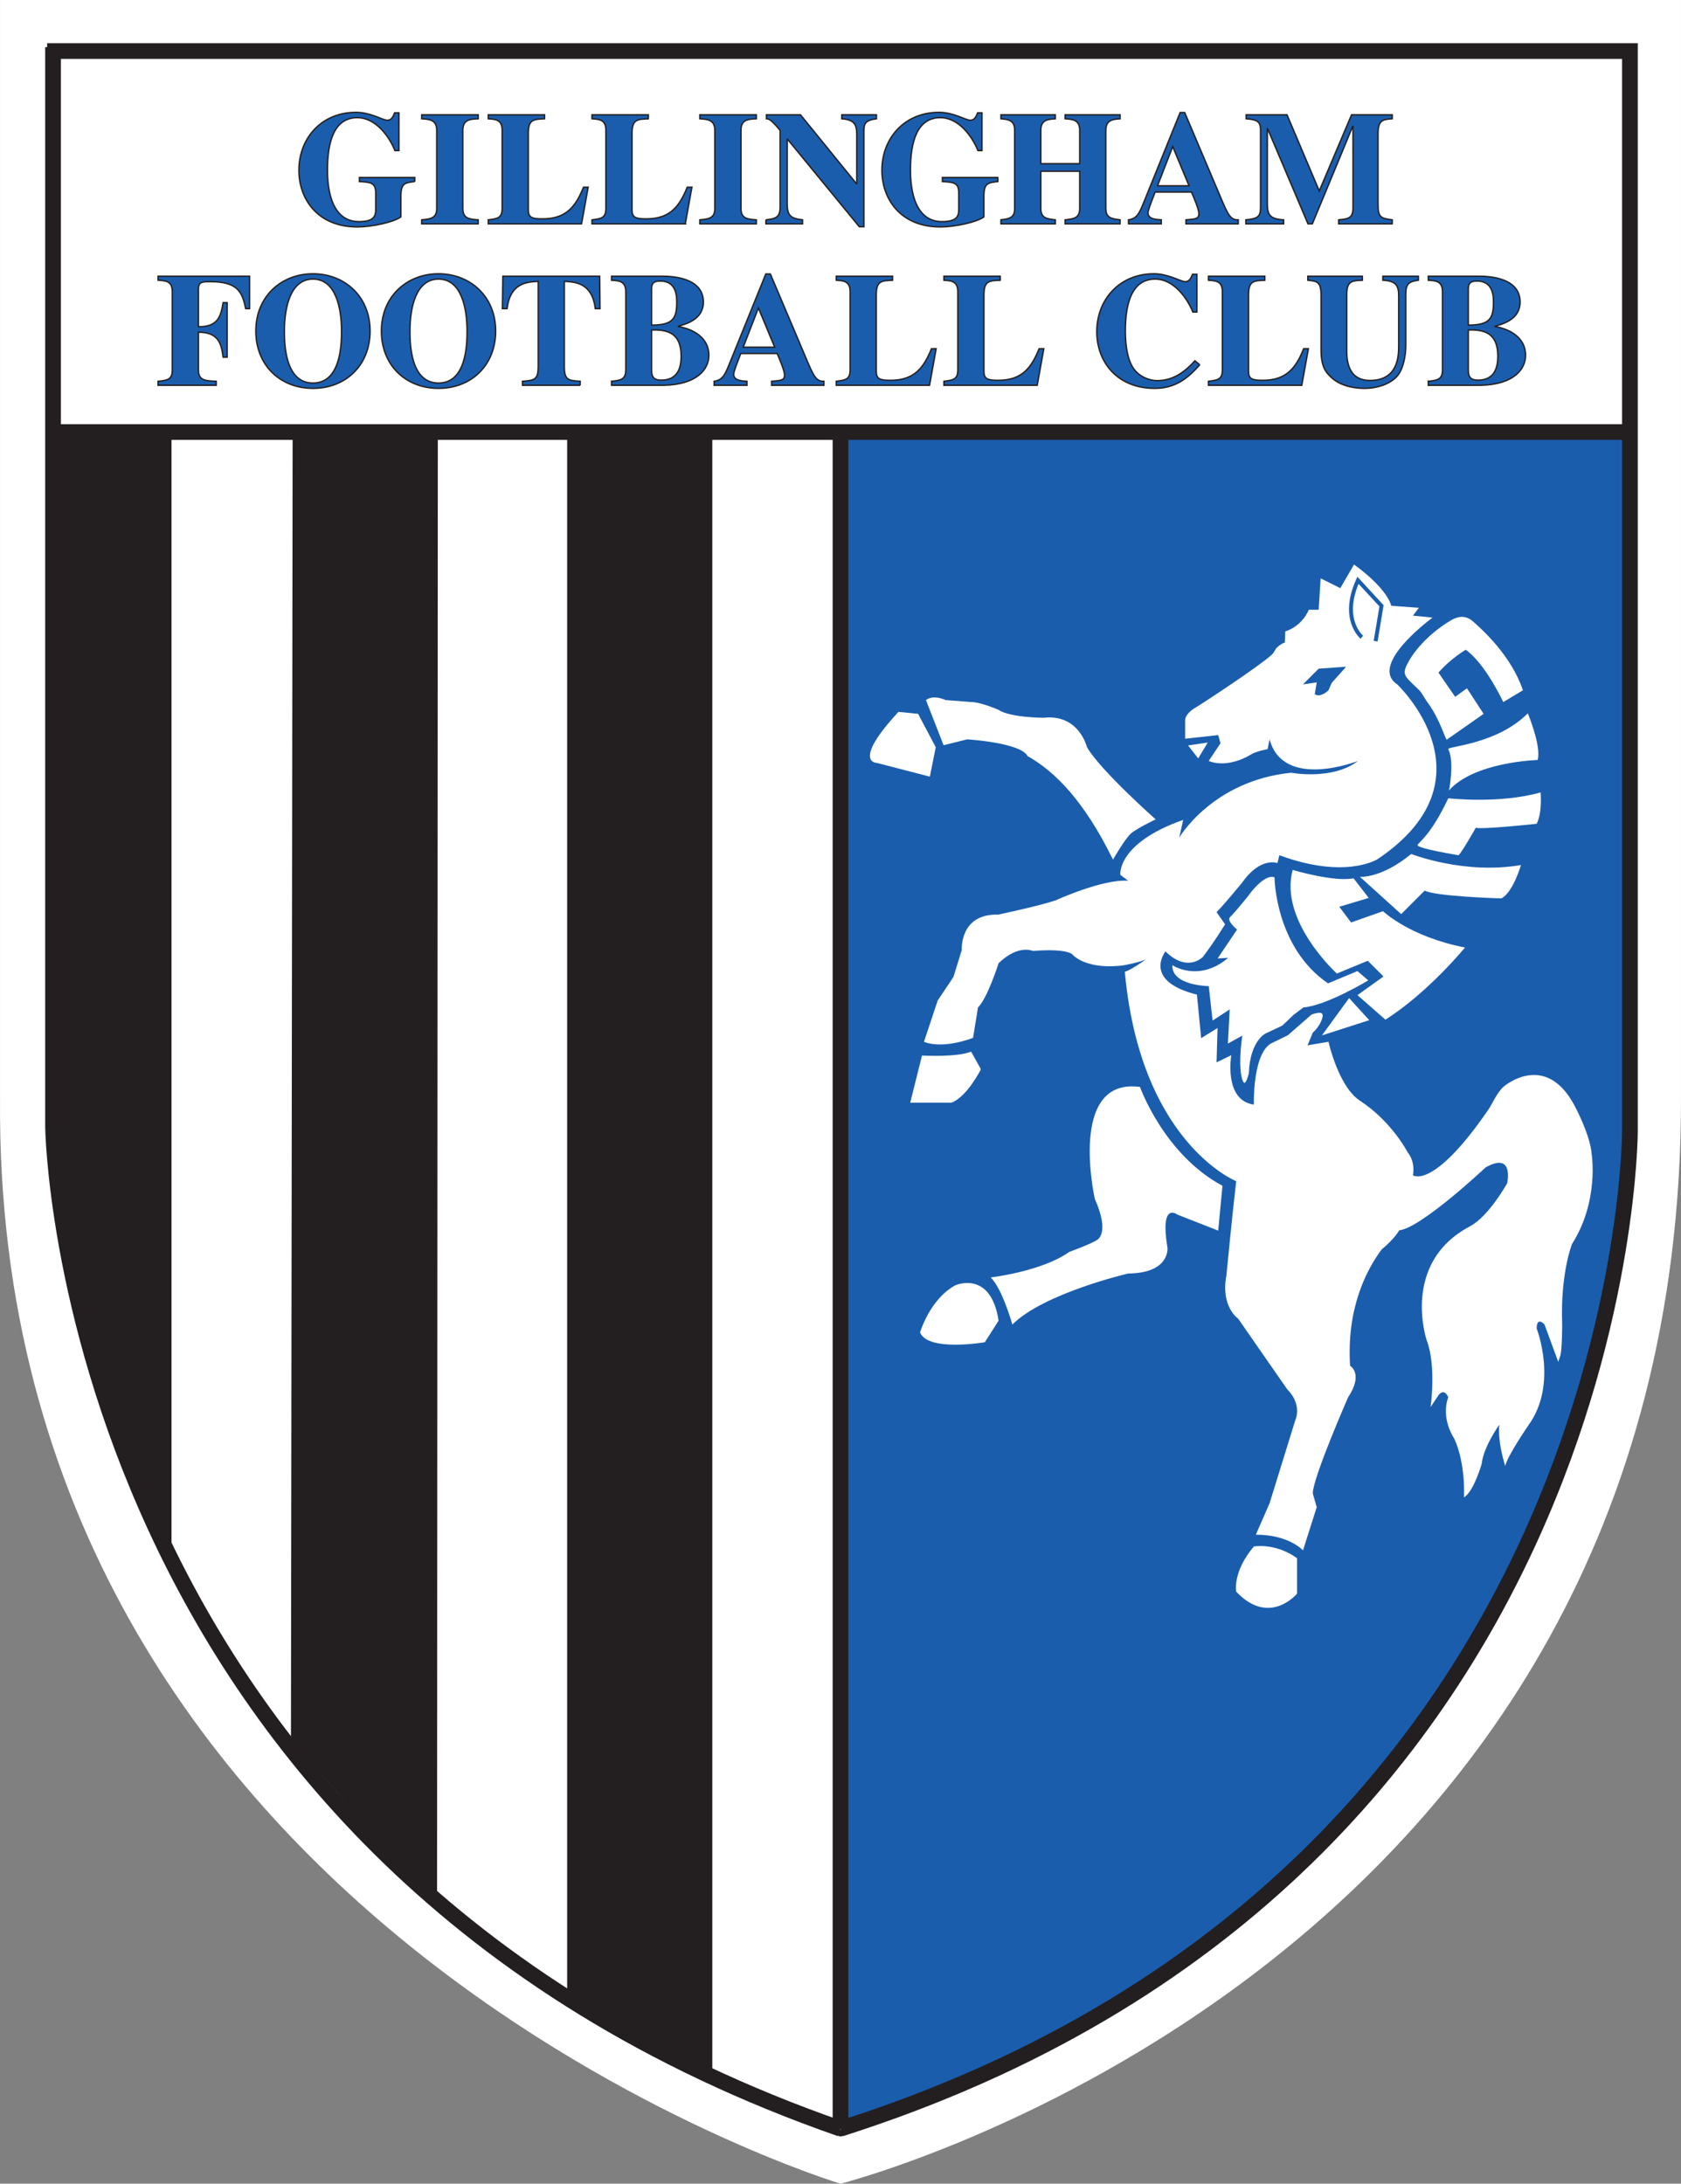 <?xml version="1.0" encoding="UTF-8" standalone="no"?>
<!-- Created with Inkscape (http://www.inkscape.org/) -->

<svg
   xmlns:dc="http://purl.org/dc/elements/1.1/"
   xmlns:cc="http://creativecommons.org/ns#"
   xmlns:rdf="http://www.w3.org/1999/02/22-rdf-syntax-ns#"
   xmlns:svg="http://www.w3.org/2000/svg"
   xmlns="http://www.w3.org/2000/svg"
   version="1.1"
   width="277.454"
   height="360.42" viewBox="0 0 367.093 476.864"
   id="svg5584">
  <rect x="0" y="0" width="367.093" height="476.864" fill="#808080" stroke="none"/>
  <defs
     id="defs5586" />
  <g
     transform="translate(-166.454,-293.93)"
     id="layer1">
    <path
       d="m 350.003,770.794 c 0,0 -184.827,-55.75 -183.543,-236.716 l 0,-240.148 367.086,0 0,240.148 c 0,190.402 -183.543,236.716 -183.543,236.716"
       id="path1042"
       style="fill:#ffffff;fill-opacity:1;fill-rule:nonzero;stroke:none" />
    <path
       d="m 522.181,387.63 -0.213,159.957 c 0,0 -5.293,157.935 -171.178,211.473 l -1.216,-371.646 172.607,0.217"
       id="path1046"
       style="fill:#1a5dad;fill-opacity:1;fill-rule:nonzero;stroke:none" />
    <path
       d="m 522.181,387.63 -0.213,159.957 c 0,0 -5.293,157.935 -171.178,211.473 l -1.216,-371.646 172.607,0.217 z"
       id="path1050"
       style="fill:none;stroke:#231f20;stroke-width:0.3;stroke-linecap:butt;stroke-linejoin:miter;stroke-miterlimit:4;stroke-opacity:1;stroke-dasharray:none" />
    <path
       d="m 176.751,305.079 345.643,0 0,235.861 c 0,0 0,162.955 -172.394,217.845"
       id="path1054"
       style="fill:none;stroke:#231f20;stroke-width:3.431;stroke-linecap:butt;stroke-linejoin:miter;stroke-miterlimit:4;stroke-opacity:1;stroke-dasharray:none" />
    <path
       d="m 178.039,304.224 0,235.857 c 0,0 2.143,159.527 171.964,218.708"
       id="path1058"
       style="fill:none;stroke:#231f20;stroke-width:3.431;stroke-linecap:butt;stroke-linejoin:miter;stroke-miterlimit:4;stroke-opacity:1;stroke-dasharray:none" />
    <path
       d="m 522.393,388.276 -344.784,0"
       id="path1062"
       style="fill:none;stroke:#231f20;stroke-width:3.431;stroke-linecap:butt;stroke-linejoin:miter;stroke-miterlimit:4;stroke-opacity:1;stroke-dasharray:none" />
    <path
       d="m 257.029,333.583 c -2.181,0.247 -3.032,0.353 -3.032,3.245 l 0,4.476 c -1.691,1.197 -6.449,2.185 -9.511,2.185 -8.812,0 -12.76,-6.24 -12.76,-12.373 0,-6.943 4.864,-12.654 12.475,-12.654 3.173,0 5.886,1.729 6.802,1.729 0.95,0 1.269,-0.741 1.626,-1.623 l 0.946,0 0,8.25 -0.878,0 c -1.235,-3.067 -4.195,-7.193 -8.212,-7.193 -5.111,0 -6.521,5.358 -6.521,11.423 0,2.5 0.213,11.278 6.87,11.278 3.101,0 3.667,-1.06 3.667,-2.576 l 0,-3.697 c 0,-2.257 -1.129,-2.329 -3.561,-2.47 l 0,-0.882 12.088,0 0,0.882"
       id="path1066"
       style="fill:#1a5dad;fill-opacity:1;fill-rule:nonzero;stroke:none" />
    <path
       d="m 257.029,333.583 c -2.181,0.247 -3.032,0.353 -3.032,3.245 l 0,4.476 c -1.691,1.197 -6.449,2.185 -9.511,2.185 -8.812,0 -12.76,-6.24 -12.76,-12.373 0,-6.943 4.864,-12.654 12.475,-12.654 3.173,0 5.886,1.729 6.802,1.729 0.95,0 1.269,-0.741 1.626,-1.623 l 0.946,0 0,8.25 -0.878,0 c -1.235,-3.067 -4.195,-7.193 -8.212,-7.193 -5.111,0 -6.521,5.358 -6.521,11.423 0,2.5 0.213,11.278 6.87,11.278 3.101,0 3.667,-1.06 3.667,-2.576 l 0,-3.697 c 0,-2.257 -1.129,-2.329 -3.561,-2.47 l 0,-0.882 12.088,0 0,0.882 z"
       id="path1070"
       style="fill:none;stroke:#231f20;stroke-width:0.3;stroke-linecap:butt;stroke-linejoin:miter;stroke-miterlimit:4;stroke-opacity:1;stroke-dasharray:none" />
    <path
       d="m 270.884,342.817 -12.339,0 0,-0.882 c 1.904,-0.175 3.279,-0.315 3.279,-2.5 l 0,-17.058 c 0,-2.326 -1.657,-2.398 -3.279,-2.504 l 0,-0.878 12.339,0 0,0.878 c -1.661,0.072 -3.352,0.106 -3.352,2.504 l 0,17.058 c 0,2.257 1.41,2.36 3.352,2.5 l 0,0.882"
       id="path1074"
       style="fill:#1a5dad;fill-opacity:1;fill-rule:nonzero;stroke:none" />
    <path
       d="m 270.884,342.817 -12.339,0 0,-0.882 c 1.904,-0.175 3.279,-0.315 3.279,-2.5 l 0,-17.058 c 0,-2.326 -1.657,-2.398 -3.279,-2.504 l 0,-0.878 12.339,0 0,0.878 c -1.661,0.072 -3.352,0.106 -3.352,2.504 l 0,17.058 c 0,2.257 1.41,2.36 3.352,2.5 l 0,0.882 z"
       id="path1078"
       style="fill:none;stroke:#231f20;stroke-width:0.3;stroke-linecap:butt;stroke-linejoin:miter;stroke-miterlimit:4;stroke-opacity:1;stroke-dasharray:none" />
    <path
       d="m 293.448,342.817 -20.368,0 0,-0.882 c 1.972,-0.243 3.029,-0.353 3.029,-2.5 l 0,-17.058 c 0,-2.326 -1.44,-2.398 -3.029,-2.504 l 0,-0.878 12.297,0 0,0.878 c -2.466,0.106 -3.557,0.14 -3.557,3.241 l 0,16.636 c 0,1.691 0.775,1.976 3.135,1.976 5.32,0 7.3,-2.926 8.919,-6.908 l 1.022,0 -1.448,7.999"
       id="path1082"
       style="fill:#1a5dad;fill-opacity:1;fill-rule:nonzero;stroke:none" />
    <path
       d="m 293.448,342.817 -20.368,0 0,-0.882 c 1.972,-0.243 3.029,-0.353 3.029,-2.5 l 0,-17.058 c 0,-2.326 -1.44,-2.398 -3.029,-2.504 l 0,-0.878 12.297,0 0,0.878 c -2.466,0.106 -3.557,0.14 -3.557,3.241 l 0,16.636 c 0,1.691 0.775,1.976 3.135,1.976 5.32,0 7.3,-2.926 8.919,-6.908 l 1.022,0 -1.448,7.999 z"
       id="path1086"
       style="fill:none;stroke:#231f20;stroke-width:0.3;stroke-linecap:butt;stroke-linejoin:miter;stroke-miterlimit:4;stroke-opacity:1;stroke-dasharray:none" />
    <path
       d="m 316.107,342.817 -20.376,0 0,-0.882 c 1.976,-0.243 3.036,-0.353 3.036,-2.5 l 0,-17.058 c 0,-2.326 -1.448,-2.398 -3.036,-2.504 l 0,-0.878 12.304,0 0,0.878 c -2.47,0.106 -3.561,0.14 -3.561,3.241 l 0,16.636 c 0,1.691 0.775,1.976 3.135,1.976 5.324,0 7.296,-2.926 8.919,-6.908 l 1.022,0 -1.444,7.999"
       id="path1090"
       style="fill:#1a5dad;fill-opacity:1;fill-rule:nonzero;stroke:none" />
    <path
       d="m 316.107,342.817 -20.376,0 0,-0.882 c 1.976,-0.243 3.036,-0.353 3.036,-2.5 l 0,-17.058 c 0,-2.326 -1.448,-2.398 -3.036,-2.504 l 0,-0.878 12.304,0 0,0.878 c -2.47,0.106 -3.561,0.14 -3.561,3.241 l 0,16.636 c 0,1.691 0.775,1.976 3.135,1.976 5.324,0 7.296,-2.926 8.919,-6.908 l 1.022,0 -1.444,7.999 z"
       id="path1094"
       style="fill:none;stroke:#231f20;stroke-width:0.3;stroke-linecap:butt;stroke-linejoin:miter;stroke-miterlimit:4;stroke-opacity:1;stroke-dasharray:none" />
    <path
       d="m 331.619,342.817 -12.339,0 0,-0.882 c 1.904,-0.175 3.279,-0.315 3.279,-2.5 l 0,-17.058 c 0,-2.326 -1.661,-2.398 -3.279,-2.504 l 0,-0.878 12.339,0 0,0.878 c -1.661,0.072 -3.352,0.106 -3.352,2.504 l 0,17.058 c 0,2.257 1.414,2.36 3.352,2.5 l 0,0.882"
       id="path1098"
       style="fill:#1a5dad;fill-opacity:1;fill-rule:nonzero;stroke:none" />
    <path
       d="m 331.619,342.817 -12.339,0 0,-0.882 c 1.904,-0.175 3.279,-0.315 3.279,-2.5 l 0,-17.058 c 0,-2.326 -1.661,-2.398 -3.279,-2.504 l 0,-0.878 12.339,0 0,0.878 c -1.661,0.072 -3.352,0.106 -3.352,2.504 l 0,17.058 c 0,2.257 1.414,2.36 3.352,2.5 l 0,0.882 z"
       id="path1102"
       style="fill:none;stroke:#231f20;stroke-width:0.3;stroke-linecap:butt;stroke-linejoin:miter;stroke-miterlimit:4;stroke-opacity:1;stroke-dasharray:none" />
    <path
       d="m 333.709,341.935 c 2.117,-0.247 3.105,-0.494 3.105,-2.82 l 0,-16.705 c -1.976,-2.432 -2.538,-2.538 -2.994,-2.538 l 0,-0.878 7.437,0 12.228,15.048 0.068,0 0,-10.682 c 0,-2.113 -0.422,-3.276 -3.276,-3.488 l 0,-0.878 7.573,0 0,0.878 c -2.535,0.319 -2.744,1.129 -2.744,2.82 l 0,20.759 -0.992,0 -15.679,-19.103 -0.072,0 0,14.098 c 0,2.538 0.741,3.207 3.348,3.488 l 0,0.882 -8.003,0 0,-0.882"
       id="path1106"
       style="fill:#1a5dad;fill-opacity:1;fill-rule:nonzero;stroke:none" />
    <path
       d="m 333.709,341.935 c 2.117,-0.247 3.105,-0.494 3.105,-2.82 l 0,-16.705 c -1.976,-2.432 -2.538,-2.538 -2.994,-2.538 l 0,-0.878 7.437,0 12.228,15.048 0.068,0 0,-10.682 c 0,-2.113 -0.422,-3.276 -3.276,-3.488 l 0,-0.878 7.573,0 0,0.878 c -2.535,0.319 -2.744,1.129 -2.744,2.82 l 0,20.759 -0.992,0 -15.679,-19.103 -0.072,0 0,14.098 c 0,2.538 0.741,3.207 3.348,3.488 l 0,0.882 -8.003,0 0,-0.882 z"
       id="path1110"
       style="fill:none;stroke:#231f20;stroke-width:0.3;stroke-linecap:butt;stroke-linejoin:miter;stroke-miterlimit:4;stroke-opacity:1;stroke-dasharray:none" />
    <path
       d="m 384.348,333.583 c -2.185,0.247 -3.032,0.353 -3.032,3.245 l 0,4.476 c -1.695,1.197 -6.452,2.185 -9.515,2.185 -8.812,0 -12.76,-6.24 -12.76,-12.373 0,-6.943 4.864,-12.654 12.479,-12.654 3.169,0 5.886,1.729 6.802,1.729 0.95,0 1.269,-0.741 1.623,-1.623 l 0.95,0 0,8.25 -0.882,0 c -1.235,-3.067 -4.191,-7.193 -8.212,-7.193 -5.111,0 -6.521,5.358 -6.521,11.423 0,2.5 0.213,11.278 6.874,11.278 3.097,0 3.667,-1.06 3.667,-2.576 l 0,-3.697 c 0,-2.257 -1.132,-2.329 -3.564,-2.47 l 0,-0.882 12.092,0 0,0.882"
       id="path1114"
       style="fill:#1a5dad;fill-opacity:1;fill-rule:nonzero;stroke:none" />
    <path
       d="m 384.348,333.583 c -2.185,0.247 -3.032,0.353 -3.032,3.245 l 0,4.476 c -1.695,1.197 -6.452,2.185 -9.515,2.185 -8.812,0 -12.76,-6.24 -12.76,-12.373 0,-6.943 4.864,-12.654 12.479,-12.654 3.169,0 5.886,1.729 6.802,1.729 0.95,0 1.269,-0.741 1.623,-1.623 l 0.95,0 0,8.25 -0.882,0 c -1.235,-3.067 -4.191,-7.193 -8.212,-7.193 -5.111,0 -6.521,5.358 -6.521,11.423 0,2.5 0.213,11.278 6.874,11.278 3.097,0 3.667,-1.06 3.667,-2.576 l 0,-3.697 c 0,-2.257 -1.132,-2.329 -3.564,-2.47 l 0,-0.882 12.092,0 0,0.882 z"
       id="path1118"
       style="fill:none;stroke:#231f20;stroke-width:0.3;stroke-linecap:butt;stroke-linejoin:miter;stroke-miterlimit:4;stroke-opacity:1;stroke-dasharray:none" />
    <path
       d="m 411.05,342.817 -11.989,0 0,-0.882 c 1.87,-0.209 3.177,-0.353 3.177,-2.5 l 0,-8.105 -8.493,0 0,8.105 c 0,2.147 1.3,2.291 3.169,2.5 l 0,0.882 -11.879,0 0,-0.882 c 1.87,-0.243 2.998,-0.422 2.998,-2.5 l 0,-17.058 c 0,-2.291 -1.516,-2.364 -2.998,-2.504 l 0,-0.878 11.879,0 0,0.878 c -1.55,0.106 -3.169,0.178 -3.169,2.504 l 0,7.296 8.493,0 0,-7.296 c 0,-2.326 -1.623,-2.398 -3.177,-2.504 l 0,-0.878 11.989,0 0,0.878 c -1.516,0.106 -3.105,0.213 -3.105,2.504 l 0,17.058 c 0,2.113 1.235,2.257 3.105,2.5 l 0,0.882"
       id="path1122"
       style="fill:#1a5dad;fill-opacity:1;fill-rule:nonzero;stroke:none" />
    <path
       d="m 411.05,342.817 -11.989,0 0,-0.882 c 1.87,-0.209 3.177,-0.353 3.177,-2.5 l 0,-8.105 -8.493,0 0,8.105 c 0,2.147 1.3,2.291 3.169,2.5 l 0,0.882 -11.879,0 0,-0.882 c 1.87,-0.243 2.998,-0.422 2.998,-2.5 l 0,-17.058 c 0,-2.291 -1.516,-2.364 -2.998,-2.504 l 0,-0.878 11.879,0 0,0.878 c -1.55,0.106 -3.169,0.178 -3.169,2.504 l 0,7.296 8.493,0 0,-7.296 c 0,-2.326 -1.623,-2.398 -3.177,-2.504 l 0,-0.878 11.989,0 0,0.878 c -1.516,0.106 -3.105,0.213 -3.105,2.504 l 0,17.058 c 0,2.113 1.235,2.257 3.105,2.5 l 0,0.882 z"
       id="path1126"
       style="fill:none;stroke:#231f20;stroke-width:0.3;stroke-linecap:butt;stroke-linejoin:miter;stroke-miterlimit:4;stroke-opacity:1;stroke-dasharray:none" />
    <path
       d="m 426.109,334.499 -3.561,-8.565 -3.314,8.565 6.874,0 z m 10.75,8.318 -11.419,0 0,-0.882 c 2.185,-0.175 2.82,-0.213 2.82,-1.372 0,-0.954 -1.129,-3.564 -1.619,-4.689 l -7.931,0 c -0.988,2.535 -1.554,3.982 -1.554,4.545 0,1.341 1.695,1.444 2.892,1.516 l 0,0.882 -7.155,0 0,-0.882 c 1.904,-0.281 2.398,-1.482 3.454,-4.123 l 7.828,-19.312 0.984,0 7.858,18.536 c 1.588,3.77 2.151,4.97 3.842,4.898 l 0,0.882"
       id="path1130"
       style="fill:#1a5dad;fill-opacity:1;fill-rule:nonzero;stroke:none" />
    <path
       d="m 426.109,334.499 -3.561,-8.565 -3.314,8.565 6.874,0 z"
       id="path1134"
       style="fill:none;stroke:#231f20;stroke-width:0.3;stroke-linecap:butt;stroke-linejoin:miter;stroke-miterlimit:4;stroke-opacity:1;stroke-dasharray:none" />
    <path
       d="m 436.86,342.817 -11.419,0 0,-0.882 c 2.185,-0.175 2.82,-0.209 2.82,-1.372 0,-0.954 -1.129,-3.564 -1.619,-4.689 l -7.934,0 c -0.984,2.538 -1.55,3.982 -1.55,4.549 0,1.338 1.695,1.444 2.892,1.512 l 0,0.882 -7.155,0 0,-0.882 c 1.904,-0.281 2.394,-1.478 3.454,-4.119 l 7.824,-19.315 0.988,0 7.858,18.536 c 1.585,3.77 2.151,4.97 3.842,4.898 l 0,0.882 z"
       id="path1138"
       style="fill:none;stroke:#231f20;stroke-width:0.3;stroke-linecap:butt;stroke-linejoin:miter;stroke-miterlimit:4;stroke-opacity:1;stroke-dasharray:none" />
    <path
       d="m 470.486,342.817 -11.7,0 0,-0.882 c 2.113,-0.209 3.135,-0.315 3.135,-2.641 l 0,-17.765 -0.068,0 -8.812,21.288 -0.95,0 -8.812,-20.759 -0.068,0 0,16.389 c 0,2.466 0.635,3.314 3.561,3.488 l 0,0.882 -8.25,0 0,-0.882 c 2.747,-0.243 3.207,-0.775 3.207,-2.82 l 0,-16.739 c 0,-1.832 -0.635,-2.326 -3.139,-2.504 l 0,-0.878 8.919,0 7.045,16.633 7.053,-16.633 8.881,0 0,0.878 c -1.976,0.14 -3.101,0.213 -3.101,3.241 l 0,15.58 c 0,2.82 0.775,2.926 3.101,3.241 l 0,0.882"
       id="path1142"
       style="fill:#1a5dad;fill-opacity:1;fill-rule:nonzero;stroke:none" />
    <path
       d="m 470.486,342.817 -11.7,0 0,-0.882 c 2.113,-0.209 3.135,-0.315 3.135,-2.641 l 0,-17.765 -0.068,0 -8.812,21.288 -0.95,0 -8.812,-20.759 -0.068,0 0,16.389 c 0,2.466 0.635,3.314 3.561,3.488 l 0,0.882 -8.25,0 0,-0.882 c 2.747,-0.243 3.207,-0.775 3.207,-2.82 l 0,-16.739 c 0,-1.832 -0.635,-2.326 -3.139,-2.504 l 0,-0.878 8.919,0 7.045,16.633 7.053,-16.633 8.881,0 0,0.878 c -1.976,0.14 -3.101,0.213 -3.101,3.241 l 0,15.58 c 0,2.82 0.775,2.926 3.101,3.241 l 0,0.882 z"
       id="path1146"
       style="fill:none;stroke:#231f20;stroke-width:0.3;stroke-linecap:butt;stroke-linejoin:miter;stroke-miterlimit:4;stroke-opacity:1;stroke-dasharray:none" />
    <path
       d="m 200.976,354.244 19.984,0 0,7.087 -0.847,0 c -0.775,-3.667 -1.729,-5.89 -7.79,-5.89 -1.9,0 -2.535,0.144 -2.535,1.661 l 0,8.174 c 4.37,0.072 4.902,-2.432 5.392,-5.252 l 0.878,0 0,11.913 -0.878,0 c -0.391,-2.888 -0.95,-5.461 -5.392,-5.461 l 0,8.212 c 0,2.326 1.406,2.394 3.876,2.5 l 0,0.882 -12.688,0 0,-0.882 c 2.01,-0.213 3.105,-0.315 3.105,-2.5 l 0,-17.062 c 0,-2.322 -1.448,-2.394 -3.105,-2.5 l 0,-0.882"
       id="path1150"
       style="fill:#1a5dad;fill-opacity:1;fill-rule:nonzero;stroke:none" />
    <path
       d="m 200.976,354.244 19.984,0 0,7.087 -0.847,0 c -0.775,-3.667 -1.729,-5.89 -7.79,-5.89 -1.9,0 -2.535,0.144 -2.535,1.661 l 0,8.174 c 4.37,0.072 4.902,-2.432 5.392,-5.252 l 0.878,0 0,11.913 -0.878,0 c -0.391,-2.888 -0.95,-5.461 -5.392,-5.461 l 0,8.212 c 0,2.326 1.406,2.394 3.876,2.5 l 0,0.882 -12.688,0 0,-0.882 c 2.01,-0.213 3.105,-0.315 3.105,-2.5 l 0,-17.062 c 0,-2.322 -1.448,-2.394 -3.105,-2.5 l 0,-0.882 z"
       id="path1154"
       style="fill:none;stroke:#231f20;stroke-width:0.3;stroke-linecap:butt;stroke-linejoin:miter;stroke-miterlimit:4;stroke-opacity:1;stroke-dasharray:none" />
    <path
       d="m 228.56,366.229 c 0,3.067 0.213,11.347 6.24,11.347 6.027,0 6.236,-8.28 6.236,-11.347 0,-5.145 -1.303,-11.351 -6.236,-11.351 -4.936,0 -6.24,6.205 -6.24,11.351 z m 18.711,0 c 0,7.399 -5.252,12.51 -12.472,12.51 -7.224,0 -12.479,-5.111 -12.479,-12.51 0,-7.684 5.677,-12.513 12.479,-12.513 6.798,0 12.472,4.83 12.472,12.513"
       id="path1158"
       style="fill:#1a5dad;fill-opacity:1;fill-rule:nonzero;stroke:none" />
    <path
       d="m 228.56,366.229 c 0,3.067 0.213,11.347 6.24,11.347 6.027,0 6.236,-8.28 6.236,-11.347 0,-5.145 -1.303,-11.351 -6.236,-11.351 -4.936,0 -6.24,6.205 -6.24,11.351 z"
       id="path1162"
       style="fill:none;stroke:#231f20;stroke-width:0.3;stroke-linecap:butt;stroke-linejoin:miter;stroke-miterlimit:4;stroke-opacity:1;stroke-dasharray:none" />
    <path
       d="m 247.271,366.229 c 0,7.399 -5.252,12.51 -12.472,12.51 -7.224,0 -12.479,-5.111 -12.479,-12.51 0,-7.684 5.677,-12.513 12.479,-12.513 6.798,0 12.472,4.83 12.472,12.513 z"
       id="path1166"
       style="fill:none;stroke:#231f20;stroke-width:0.3;stroke-linecap:butt;stroke-linejoin:miter;stroke-miterlimit:4;stroke-opacity:1;stroke-dasharray:none" />
    <path
       d="m 255.98,366.229 c 0,3.067 0.209,11.347 6.236,11.347 6.027,0 6.236,-8.28 6.236,-11.347 0,-5.145 -1.303,-11.351 -6.236,-11.351 -4.932,0 -6.236,6.205 -6.236,11.351 z m 18.715,0 c 0,7.399 -5.255,12.51 -12.479,12.51 -7.224,0 -12.475,-5.111 -12.475,-12.51 0,-7.684 5.673,-12.513 12.475,-12.513 6.802,0 12.479,4.83 12.479,12.513"
       id="path1170"
       style="fill:#1a5dad;fill-opacity:1;fill-rule:nonzero;stroke:none" />
    <path
       d="m 255.98,366.229 c 0,3.067 0.209,11.347 6.236,11.347 6.027,0 6.236,-8.28 6.236,-11.347 0,-5.145 -1.303,-11.351 -6.236,-11.351 -4.932,0 -6.236,6.205 -6.236,11.351 z"
       id="path1174"
       style="fill:none;stroke:#231f20;stroke-width:0.3;stroke-linecap:butt;stroke-linejoin:miter;stroke-miterlimit:4;stroke-opacity:1;stroke-dasharray:none" />
    <path
       d="m 274.695,366.229 c 0,7.399 -5.255,12.51 -12.479,12.51 -7.224,0 -12.475,-5.111 -12.475,-12.51 0,-7.684 5.673,-12.513 12.475,-12.513 6.802,0 12.479,4.83 12.479,12.513 z"
       id="path1178"
       style="fill:none;stroke:#231f20;stroke-width:0.3;stroke-linecap:butt;stroke-linejoin:miter;stroke-miterlimit:4;stroke-opacity:1;stroke-dasharray:none" />
    <path
       d="m 293.148,378.07 -12.582,0 0,-0.882 c 2.573,-0.209 3.42,-0.281 3.42,-3.241 l 0,-18.571 c -2.466,0.137 -6.095,0.315 -6.802,5.955 l -1.018,0 0.102,-7.087 21.143,0 0.072,7.087 -1.022,0 c -0.707,-5.639 -4.332,-5.818 -6.768,-5.955 l 0,18.571 c 0,2.994 0.851,3.067 3.454,3.241 l 0,0.882"
       id="path1182"
       style="fill:#1a5dad;fill-opacity:1;fill-rule:nonzero;stroke:none" />
    <path
       d="m 293.148,378.07 -12.582,0 0,-0.882 c 2.573,-0.209 3.42,-0.281 3.42,-3.241 l 0,-18.571 c -2.466,0.137 -6.095,0.315 -6.802,5.955 l -1.018,0 0.102,-7.087 21.143,0 0.072,7.087 -1.022,0 c -0.707,-5.639 -4.332,-5.818 -6.768,-5.955 l 0,18.571 c 0,2.994 0.851,3.067 3.454,3.241 l 0,0.882 z"
       id="path1186"
       style="fill:none;stroke:#231f20;stroke-width:0.3;stroke-linecap:butt;stroke-linejoin:miter;stroke-miterlimit:4;stroke-opacity:1;stroke-dasharray:none" />
    <path
       d="m 308.747,364.925 c 4.723,0 5.499,-1.482 5.499,-5.077 0,-2.466 -0.775,-4.545 -3.633,-4.545 -1.797,0 -1.832,0.916 -1.866,1.725 l 0,7.896 z m 0,9.869 c 0,1.585 0.635,2.147 2.113,2.147 3.88,0 4.34,-3.135 4.34,-5.282 0,-5.043 -3.105,-5.571 -5.392,-5.677 l -1.06,0 0,8.812 z m -8.744,2.394 c 1.976,-0.209 3.105,-0.35 3.105,-2.5 l 0,-17.058 c 0,-2.326 -1.482,-2.398 -3.105,-2.5 l 0,-0.885 10.895,0 c 1.972,0 9.162,0.144 9.162,5.643 0,3.91 -3.982,4.826 -5.461,5.286 l 0,0.068 c 2.956,0.494 6.661,2.257 6.661,6.274 0,2.964 -2.47,6.414 -9.907,6.555 l -11.351,0 0,-0.882"
       id="path1190"
       style="fill:#1a5dad;fill-opacity:1;fill-rule:nonzero;stroke:none" />
    <path
       d="m 308.747,364.925 c 4.723,0 5.499,-1.482 5.499,-5.077 0,-2.466 -0.775,-4.545 -3.633,-4.545 -1.797,0 -1.832,0.916 -1.866,1.725 l 0,7.896 z"
       id="path1194"
       style="fill:none;stroke:#231f20;stroke-width:0.3;stroke-linecap:butt;stroke-linejoin:miter;stroke-miterlimit:4;stroke-opacity:1;stroke-dasharray:none" />
    <path
       d="m 308.747,374.794 c 0,1.585 0.635,2.147 2.113,2.147 3.88,0 4.34,-3.135 4.34,-5.282 0,-5.043 -3.105,-5.571 -5.392,-5.677 l -1.06,0 0,8.812 z"
       id="path1198"
       style="fill:none;stroke:#231f20;stroke-width:0.3;stroke-linecap:butt;stroke-linejoin:miter;stroke-miterlimit:4;stroke-opacity:1;stroke-dasharray:none" />
    <path
       d="m 300.003,377.188 c 1.976,-0.209 3.105,-0.35 3.105,-2.5 l 0,-17.062 c 0,-2.322 -1.482,-2.394 -3.105,-2.5 l 0,-0.882 10.895,0 c 1.968,0 9.158,0.14 9.158,5.643 0,3.91 -3.979,4.826 -5.461,5.282 l 0,0.072 c 2.96,0.494 6.661,2.257 6.661,6.274 0,2.96 -2.466,6.414 -9.903,6.555 l -11.351,0 0,-0.882 z"
       id="path1202"
       style="fill:none;stroke:#231f20;stroke-width:0.3;stroke-linecap:butt;stroke-linejoin:miter;stroke-miterlimit:4;stroke-opacity:1;stroke-dasharray:none" />
    <path
       d="m 335.628,369.751 -3.557,-8.565 -3.314,8.565 6.87,0 z m 10.75,8.318 -11.419,0 0,-0.882 c 2.185,-0.175 2.82,-0.213 2.82,-1.372 0,-0.954 -1.129,-3.561 -1.619,-4.689 l -7.931,0 c -0.988,2.538 -1.55,3.982 -1.55,4.545 0,1.341 1.691,1.448 2.888,1.516 l 0,0.882 -7.152,0 0,-0.882 c 1.9,-0.281 2.394,-1.478 3.45,-4.123 l 7.828,-19.312 0.984,0 7.858,18.536 c 1.588,3.77 2.151,4.97 3.842,4.898 l 0,0.882"
       id="path1206"
       style="fill:#1a5dad;fill-opacity:1;fill-rule:nonzero;stroke:none" />
    <path
       d="m 335.628,369.751 -3.557,-8.565 -3.314,8.565 6.87,0 z"
       id="path1210"
       style="fill:none;stroke:#231f20;stroke-width:0.3;stroke-linecap:butt;stroke-linejoin:miter;stroke-miterlimit:4;stroke-opacity:1;stroke-dasharray:none" />
    <path
       d="m 346.378,378.07 -11.419,0 0,-0.882 c 2.185,-0.175 2.82,-0.209 2.82,-1.372 0,-0.954 -1.129,-3.561 -1.619,-4.689 l -7.934,0 c -0.984,2.538 -1.547,3.982 -1.547,4.549 0,1.338 1.691,1.444 2.888,1.512 l 0,0.882 -7.155,0 0,-0.882 c 1.904,-0.281 2.394,-1.478 3.454,-4.123 l 7.824,-19.312 0.988,0 7.858,18.536 c 1.585,3.77 2.151,4.97 3.842,4.898 l 0,0.882 z"
       id="path1214"
       style="fill:none;stroke:#231f20;stroke-width:0.3;stroke-linecap:butt;stroke-linejoin:miter;stroke-miterlimit:4;stroke-opacity:1;stroke-dasharray:none" />
    <path
       d="m 369.444,378.07 -20.372,0 0,-0.882 c 1.972,-0.247 3.029,-0.35 3.029,-2.5 l 0,-17.058 c 0,-2.326 -1.444,-2.398 -3.029,-2.5 l 0,-0.885 12.297,0 0,0.885 c -2.466,0.102 -3.557,0.137 -3.557,3.241 l 0,16.633 c 0,1.695 0.775,1.976 3.135,1.976 5.324,0 7.296,-2.926 8.919,-6.908 l 1.022,0 -1.444,7.999"
       id="path1218"
       style="fill:#1a5dad;fill-opacity:1;fill-rule:nonzero;stroke:none" />
    <path
       d="m 369.444,378.07 -20.372,0 0,-0.882 c 1.972,-0.247 3.029,-0.35 3.029,-2.5 l 0,-17.058 c 0,-2.326 -1.444,-2.398 -3.029,-2.5 l 0,-0.885 12.297,0 0,0.885 c -2.466,0.102 -3.557,0.137 -3.557,3.241 l 0,16.633 c 0,1.695 0.775,1.976 3.135,1.976 5.324,0 7.296,-2.926 8.919,-6.908 l 1.022,0 -1.444,7.999 z"
       id="path1222"
       style="fill:none;stroke:#231f20;stroke-width:0.3;stroke-linecap:butt;stroke-linejoin:miter;stroke-miterlimit:4;stroke-opacity:1;stroke-dasharray:none" />
    <path
       d="m 392.955,378.07 -20.372,0 0,-0.882 c 1.972,-0.247 3.036,-0.35 3.036,-2.5 l 0,-17.058 c 0,-2.326 -1.448,-2.398 -3.036,-2.5 l 0,-0.885 12.301,0 0,0.885 c -2.466,0.102 -3.561,0.137 -3.561,3.241 l 0,16.633 c 0,1.695 0.779,1.976 3.135,1.976 5.324,0 7.296,-2.926 8.922,-6.908 l 1.022,0 -1.448,7.999"
       id="path1226"
       style="fill:#1a5dad;fill-opacity:1;fill-rule:nonzero;stroke:none" />
    <path
       d="m 392.955,378.07 -20.372,0 0,-0.882 c 1.972,-0.247 3.036,-0.35 3.036,-2.5 l 0,-17.058 c 0,-2.326 -1.448,-2.398 -3.036,-2.5 l 0,-0.885 12.301,0 0,0.885 c -2.466,0.102 -3.561,0.137 -3.561,3.241 l 0,16.633 c 0,1.695 0.779,1.976 3.135,1.976 5.324,0 7.296,-2.926 8.922,-6.908 l 1.022,0 -1.448,7.999 z"
       id="path1230"
       style="fill:none;stroke:#231f20;stroke-width:0.3;stroke-linecap:butt;stroke-linejoin:miter;stroke-miterlimit:4;stroke-opacity:1;stroke-dasharray:none" />
    <path
       d="m 428.458,373.593 c -2.576,2.926 -5.328,5.145 -9.834,5.145 -8.212,0 -12.654,-5.78 -12.654,-12.369 0,-7.155 5.077,-12.654 12.475,-12.654 3.173,0 5.886,1.725 6.806,1.725 0.95,0 1.265,-0.737 1.623,-1.619 l 0.95,0 0,8.246 -0.882,0 c -1.235,-3.067 -4.195,-7.19 -8.212,-7.19 -5.149,0 -6.521,5.392 -6.521,11.351 0,2.113 0.213,5.495 1.516,7.752 1.478,2.538 4.267,3.067 5.354,3.067 2.751,0 5.392,-1.056 8.318,-4.336 l 1.06,0.882"
       id="path1234"
       style="fill:#1a5dad;fill-opacity:1;fill-rule:nonzero;stroke:none" />
    <path
       d="m 428.458,373.593 c -2.576,2.926 -5.328,5.145 -9.834,5.145 -8.212,0 -12.654,-5.78 -12.654,-12.369 0,-7.155 5.077,-12.654 12.475,-12.654 3.173,0 5.886,1.725 6.806,1.725 0.95,0 1.265,-0.737 1.623,-1.619 l 0.95,0 0,8.246 -0.882,0 c -1.235,-3.067 -4.195,-7.19 -8.212,-7.19 -5.149,0 -6.521,5.392 -6.521,11.351 0,2.113 0.213,5.495 1.516,7.752 1.478,2.538 4.267,3.067 5.354,3.067 2.751,0 5.392,-1.056 8.318,-4.336 l 1.06,0.882 z"
       id="path1238"
       style="fill:none;stroke:#231f20;stroke-width:0.3;stroke-linecap:butt;stroke-linejoin:miter;stroke-miterlimit:4;stroke-opacity:1;stroke-dasharray:none" />
    <path
       d="m 450.73,378.07 -20.372,0 0,-0.882 c 1.976,-0.247 3.032,-0.35 3.032,-2.5 l 0,-17.058 c 0,-2.326 -1.44,-2.398 -3.032,-2.5 l 0,-0.885 12.301,0 0,0.885 c -2.466,0.102 -3.557,0.137 -3.557,3.241 l 0,16.633 c 0,1.695 0.775,1.976 3.135,1.976 5.324,0 7.296,-2.926 8.919,-6.908 l 1.022,0 -1.448,7.999"
       id="path1242"
       style="fill:#1a5dad;fill-opacity:1;fill-rule:nonzero;stroke:none" />
    <path
       d="m 450.73,378.07 -20.372,0 0,-0.882 c 1.976,-0.247 3.032,-0.35 3.032,-2.5 l 0,-17.058 c 0,-2.326 -1.44,-2.398 -3.032,-2.5 l 0,-0.885 12.301,0 0,0.885 c -2.466,0.102 -3.557,0.137 -3.557,3.241 l 0,16.633 c 0,1.695 0.775,1.976 3.135,1.976 5.324,0 7.296,-2.926 8.919,-6.908 l 1.022,0 -1.448,7.999 z"
       id="path1246"
       style="fill:none;stroke:#231f20;stroke-width:0.3;stroke-linecap:butt;stroke-linejoin:miter;stroke-miterlimit:4;stroke-opacity:1;stroke-dasharray:none" />
    <path
       d="m 476.193,355.125 c -1.934,0.281 -2.747,0.669 -2.747,2.994 l 0,11.244 c 0,2.079 -0.494,5.214 -1.976,6.802 -1.759,1.9 -4.826,2.573 -6.939,2.573 -1.55,0 -4.868,-0.209 -7.155,-2.219 -1.516,-1.341 -2.432,-2.573 -2.432,-6.38 l 0,-11.772 c 0,-2.96 -0.92,-3.032 -2.888,-3.241 l 0,-0.882 11.909,0 0,0.882 c -2.326,0.106 -3.416,0.14 -3.416,3.241 l 0,11.772 c 0,2.006 0,6.87 5.073,6.87 6.202,0 6.274,-5.392 6.274,-7.646 l 0,-10.75 c 0,-2.151 -0.426,-3.348 -3.454,-3.488 l 0,-0.882 7.752,0 0,0.882"
       id="path1250"
       style="fill:#1a5dad;fill-opacity:1;fill-rule:nonzero;stroke:none" />
    <path
       d="m 476.193,355.125 c -1.934,0.281 -2.747,0.669 -2.747,2.994 l 0,11.244 c 0,2.079 -0.494,5.214 -1.976,6.802 -1.759,1.9 -4.826,2.573 -6.939,2.573 -1.55,0 -4.868,-0.209 -7.155,-2.219 -1.516,-1.341 -2.432,-2.573 -2.432,-6.38 l 0,-11.772 c 0,-2.96 -0.92,-3.032 -2.888,-3.241 l 0,-0.882 11.909,0 0,0.882 c -2.326,0.106 -3.416,0.14 -3.416,3.241 l 0,11.772 c 0,2.006 0,6.87 5.073,6.87 6.202,0 6.274,-5.392 6.274,-7.646 l 0,-10.75 c 0,-2.151 -0.426,-3.348 -3.454,-3.488 l 0,-0.882 7.752,0 0,0.882 z"
       id="path1254"
       style="fill:none;stroke:#231f20;stroke-width:0.3;stroke-linecap:butt;stroke-linejoin:miter;stroke-miterlimit:4;stroke-opacity:1;stroke-dasharray:none" />
    <path
       d="m 487.099,364.925 c 4.723,0 5.499,-1.482 5.499,-5.077 0,-2.466 -0.775,-4.545 -3.633,-4.545 -1.797,0 -1.828,0.916 -1.866,1.725 l 0,7.896 z m 0,9.869 c 0,1.585 0.635,2.147 2.113,2.147 3.876,0 4.336,-3.135 4.336,-5.282 0,-5.043 -3.097,-5.571 -5.388,-5.677 l -1.06,0 0,8.812 z m -8.74,2.394 c 1.972,-0.209 3.101,-0.35 3.101,-2.5 l 0,-17.058 c 0,-2.326 -1.482,-2.398 -3.101,-2.5 l 0,-0.885 10.891,0 c 1.972,0 9.162,0.144 9.162,5.643 0,3.91 -3.982,4.826 -5.464,5.286 l 0,0.068 c 2.96,0.494 6.665,2.257 6.665,6.274 0,2.964 -2.47,6.414 -9.907,6.555 l -11.347,0 0,-0.882"
       id="path1258"
       style="fill:#1a5dad;fill-opacity:1;fill-rule:nonzero;stroke:none" />
    <path
       d="m 487.099,364.925 c 4.723,0 5.499,-1.482 5.499,-5.077 0,-2.466 -0.775,-4.545 -3.633,-4.545 -1.797,0 -1.828,0.916 -1.866,1.725 l 0,7.896 z"
       id="path1262"
       style="fill:none;stroke:#231f20;stroke-width:0.3;stroke-linecap:butt;stroke-linejoin:miter;stroke-miterlimit:4;stroke-opacity:1;stroke-dasharray:none" />
    <path
       d="m 487.099,374.794 c 0,1.585 0.635,2.147 2.113,2.147 3.876,0 4.336,-3.135 4.336,-5.282 0,-5.043 -3.097,-5.571 -5.388,-5.677 l -1.06,0 0,8.812 z"
       id="path1266"
       style="fill:none;stroke:#231f20;stroke-width:0.3;stroke-linecap:butt;stroke-linejoin:miter;stroke-miterlimit:4;stroke-opacity:1;stroke-dasharray:none" />
    <path
       d="m 478.359,377.188 c 1.972,-0.209 3.101,-0.35 3.101,-2.5 l 0,-17.062 c 0,-2.322 -1.482,-2.394 -3.101,-2.5 l 0,-0.882 10.891,0 c 1.968,0 9.158,0.14 9.158,5.643 0,3.91 -3.979,4.826 -5.461,5.282 l 0,0.072 c 2.96,0.494 6.661,2.257 6.661,6.274 0,2.96 -2.466,6.414 -9.903,6.555 l -11.347,0 0,-0.882 z"
       id="path1270"
       style="fill:none;stroke:#231f20;stroke-width:0.3;stroke-linecap:butt;stroke-linejoin:miter;stroke-miterlimit:4;stroke-opacity:1;stroke-dasharray:none" />
    <path
       d="m 349.502,760.34 0.429,0.14 0.555,-0.084 0.304,-1.338 -1.93,-0.148 0.642,1.429"
       id="path1274"
       style="fill:#231f20;fill-opacity:1;fill-rule:nonzero;stroke:none" />
    <path
       d="m 350.003,757.984 0,-369.712"
       id="path1278"
       style="fill:none;stroke:#231f20;stroke-width:3.431;stroke-linecap:butt;stroke-linejoin:miter;stroke-miterlimit:4;stroke-opacity:1;stroke-dasharray:none" />
    <path
       d="m 290.306,388.272 0,340.498 31.703,19.262 0,-359.798 -31.703,0.038"
       id="path1282"
       style="fill:#231f20;fill-opacity:1;fill-rule:nonzero;stroke:none" />
    <path
       d="m 230.357,389.382 -0.365,284.474 31.905,36.313 0.167,-320.825 -31.707,0.038"
       id="path1286"
       style="fill:#231f20;fill-opacity:1;fill-rule:nonzero;stroke:none" />
    <path
       d="m 177.609,388.272 1.714,160.382 c 0,0 1.718,45.03 24.586,83.197 l 0,-243.579 -26.3,0"
       id="path1290"
       style="fill:#231f20;fill-opacity:1;fill-rule:nonzero;stroke:none" />
    <path
       d="m 425.262,455.243 0,-4.146 c 0,0 0,-1.284 2.147,-2.573 2.143,-1.284 14.03,-9.131 16.724,-11.579 0.623,-0.562 0.787,-1.246 1.174,-1.607 1.106,-1.011 1.718,-1.075 1.718,-1.075 l 0.11,-2.462 c 0,0 3.431,-0.859 5.145,-4.72 l 2.143,0 0.429,-6.859 4.29,2.143 2.998,-5.145 c 0,0 6.863,4.716 8.147,9.006 l 6.008,0.429 -1.288,1.714 4.29,0.429 c 0,0 -14.155,10.29 -7.722,14.581 0,0 21.873,20.581 -4.29,38.167 0,0 -6.962,4.503 -21.439,-0.859 l -0.426,1.714 c 0,0 -3.686,-1.463 -7.722,4.286 0,0 -3.857,4.72 -5.575,6.433 l 1.858,2.649 c 0,0 -2.288,3.785 -4.86,7.144 0,0 -3.359,3.504 -8.151,-1.216 0,0 -5.145,6.433 6.863,9.435 l 0.931,9.508 3.572,-2.215 -0.213,7.505 3.215,-1.573 c 0,0 -1.714,9.861 4.932,10.792 0,0 -0.353,-11.791 4.218,-13.581 l 3.215,-1.569 5.145,-4.503 c 0,0 2.014,-0.787 2.364,-0.144 0.422,0.794 -0.893,3.124 -2.075,4.074 l -1.144,2.785 4.575,-0.783 c 0,0 2.166,9.8 6.859,12.863 7.003,4.575 10.435,11.294 10.435,11.294 0,0 1.714,1.858 1.144,5.005 0,0 4.351,3.26 16.386,-14.212 1.056,-1.531 1.843,-3.659 3.34,-5.088 0,0 9.128,-8.033 15.569,4.081 1.512,2.854 3.519,7.497 3.728,10.499 0,0 1.718,10.29 -4.286,19.73 0,0 -2.573,6.43 -2.143,17.579 0,0 0,5.575 -0.429,6.859 -0.429,1.288 -0.429,1.288 -0.429,1.288 l -2.998,-8.147 c 0,0 -1.664,-1.93 -1.718,0.863 0,0 4.716,12.004 -1.714,21.01 0,0 -4.72,6.859 -5.149,9.002 0,0 -1.714,-5.141 -1.284,-9.002 0,0 -3.435,4.716 -3.865,8.577 0,0 -1.714,6.004 -3.857,7.288 0,0 0.429,-7.288 -2.143,-12.863 0,0 -2.998,-4.286 -1.288,-9.006 0,0 -0.855,-2.143 -2.143,-0.429 l -1.714,2.573 c 0,0 1.284,-9.006 -0.855,-14.577 0,0 -5.719,-16.868 9.428,-24.875 4.172,-2.204 8.151,-9.435 8.151,-9.435 0,0 1.573,-7.003 -4.72,-3.431 0,0 -14.147,13.296 -18.867,13.726 0,0 -0.855,1.714 -3.823,4.169 -3.393,4.564 -7.691,12.935 -6.897,25.418 0,0 2.998,1.718 -0.429,6.863 0,0 -7.718,17.583 -7.718,21.014 l 0.859,3.002 -3.002,9.435 c 0,0 -3.002,-3.431 -10.294,-3.431 l 2.998,-6.863 5.578,-18.012 c 0,0 1.718,-3.428 -1.714,-6.863 l -10.724,-15.436 c 0,0 -3.857,-2.573 -2.569,-9.435 0,0 1.284,-13.292 2.143,-20.585 0,0 -21.447,-8.577 -24.445,-47.169 0,0 -7.292,1.284 -11.153,-2.147 0,0 -0.536,-1.607 -8.789,-0.965 0,0 -3.211,-1.501 -7.501,2.683 0,0 -2.466,7.718 -4.503,9.648 l -1.075,6.646 c 0,0 -6.433,2.573 -10.72,0.859 l 2.998,-9.006 3.435,-5.145 1.824,-5.898 c 0,0 -0.54,-7.934 7.931,-7.722 0,0 8.683,-1.82 12.544,-3.108 0,0 10.294,-4.716 15.869,-4.286 l -1.718,-1.284 c 0,0 -0.855,-6.863 13.722,-12.008 l -0.855,3.857 c 0,0 7.288,-12.437 24.445,-14.151 0,0 9.002,1.714 14.577,-2.573 0,0 -16.294,6.433 -19.3,-4.72 l -0.426,2.147 c 0,0 -2.573,0.429 -3.861,1.288 0,0 -4.716,2.998 -9.006,1.284 l 2.576,-3.861 -0.502,-1.786 -7.22,0.787"
       id="path1294"
       style="fill:#ffffff;fill-opacity:1;fill-rule:nonzero;stroke:none" />
    <path
       d="m 450.996,443.38 3.428,-3.431 6.004,-0.429 -3.162,3.538 -0.695,1.607 c 0,0 -1.718,1.718 -3.002,0.859 l 0.429,-2.573 -3.002,0.429"
       id="path1298"
       style="fill:#1a5dad;fill-opacity:1;fill-rule:nonzero;stroke:none" />
    <path
       d="m 425.908,456.714 4.286,-0.635 -2.086,3.473 -2.2,-2.839"
       id="path1302"
       style="fill:#ffffff;fill-opacity:1;fill-rule:nonzero;stroke:none" />
    <path
       d="m 474.153,438.235 c 0,0 2.679,-5.092 9.435,-9.006 0.589,-0.266 2.504,-1.376 4.503,0.376 1.923,1.699 8.36,7.395 10.933,15.063 l -4.29,2.573 c 0,0 -3.91,-8.417 -8.2,-11.419 0,0 -3.374,1.984 -5.951,4.986 l 3.644,5.29 2.576,-1.858 3.64,5.575 c 0,0 -7.714,5.415 -8.037,5.628 -0.251,0.167 -1.509,-4.461 -4.074,-7.934 -0.912,-1.231 -1.243,-2.181 -2.094,-3.002 -3.215,-3.108 -3.804,-3.215 -2.086,-6.27"
       id="path1306"
       style="fill:#ffffff;fill-opacity:1;fill-rule:nonzero;stroke:none" />
    <path
       d="m 482.729,457.531 c -0.319,-0.642 10.507,-0.965 17.366,-7.824 0,0 3.006,7.182 2.147,10.184 0,0 -13.832,0.372 -19.353,6.646 0,0 1.235,-6.217 -0.16,-9.006"
       id="path1310"
       style="fill:#ffffff;fill-opacity:1;fill-rule:nonzero;stroke:none" />
    <path
       d="m 482.729,468.251 c 0,0 11.153,1.288 20.155,-1.284 0,0 0.426,4.34 -0.859,6.859 0,0 -12.008,1.288 -13.292,0.859 0,0 -2.896,5.145 -3.751,6.004 0,0 -9.329,-1.501 -8.957,-2.25 0.376,-0.752 2.842,-2.037 6.703,-10.188"
       id="path1314"
       style="fill:#ffffff;fill-opacity:1;fill-rule:nonzero;stroke:none" />
    <path
       d="m 474.631,480.418 c 0,0 11.525,4.556 23.963,2.413 0,0 -1.714,6.004 -4.29,7.288 0,0 -14.581,-0.429 -16.724,-1.714 l -5.145,5.145 -9.006,-8.147 c 0,0 4.609,0.429 11.202,-4.986"
       id="path1318"
       style="fill:#ffffff;fill-opacity:1;fill-rule:nonzero;stroke:none" />
    <path
       d="m 448.742,483.903 c 0,0 9.006,2.683 13.292,1.824 l 3.321,4.286 -6.43,1.93 2.573,3.431 6.969,-2.466 c 0,0 5.787,5.575 17.905,7.934 0,0 -7.938,9.755 -17.37,15.759 l -6.11,-5.358 5.681,-4.077 -3.431,-3.431 -6.753,2.789 c 0,0 -12.654,-11.472 -9.648,-22.621"
       id="path1322"
       style="fill:#ffffff;fill-opacity:1;fill-rule:nonzero;stroke:none" />
    <path
       d="m 438.972,489.656 c 0,0 3.424,-4.982 5.803,-4.146 0,0 0.11,15.246 11.685,23.157 l 6.437,-2.679 2.352,2.037 c 0,0 -9.131,5.51 -14.147,5.898 l -2.143,1.607 -2.466,2.36 -3.644,1.714 c 0,0 -3.42,1.573 -3.678,8.713 0,0 -0.331,1.383 -0.718,1.9 -0.517,1.03 -1.858,-2.223 -0.703,-10.135 l -3.15,1.737 0.391,-7.463 -3.735,2.443 -0.832,-7.524 c 0,0 -8.159,-0.072 -7.946,-4.575 0,0 5.692,3.868 12.187,-1.6 l -2.31,0.129 4.241,-6.304 c 0,0 -2.348,-1.93 -1.543,-2.702 1.091,-1.049 3.922,-4.568 3.922,-4.568"
       id="path1326"
       style="fill:#ffffff;fill-opacity:1;fill-rule:nonzero;stroke:none" />
    <path
       d="m 461.069,511.886 -5.932,8.147 10.328,-3.325 -4.397,-4.822"
       id="path1330"
       style="fill:#ffffff;fill-opacity:1;fill-rule:nonzero;stroke:none" />
    <path
       d="m 413.398,475.969 c 1.288,-1.144 5.43,-3.108 5.43,-3.108 0,0 -12.004,-10.613 -15.006,-15.762 0,0 -1.718,-7.288 -9.435,-6.43 0,0 -7.288,0 -9.861,-1.718 0,0 -3.861,-1.714 -6.008,-1.714 l -5.575,-0.429 c 0,0 -2.573,-1.288 -4.286,0 l 3.857,9.865 5.149,-1.288 c 0,0 11.651,0.703 13.186,3.644 5.913,3.355 12.335,9.69 18.654,22.625 0,0 2.607,-4.541 3.895,-5.685"
       id="path1334"
       style="fill:#ffffff;fill-opacity:1;fill-rule:nonzero;stroke:none" />
    <path
       d="m 367.802,524.43 c 0,0 7.718,0.429 10.72,-0.859 l 2.143,3.861 c 0,0 -2.998,6.004 -6.43,7.292 l -9.01,0 2.576,-10.294"
       id="path1338"
       style="fill:#ffffff;fill-opacity:1;fill-rule:nonzero;stroke:none" />
    <path
       d="m 415.401,531.289 c 0,0 5.217,14.725 18.008,21.584 l -0.927,9.793 -8.93,-3.504 c 0,0 -3.861,-3.002 -2.143,7.292 0,0 0.566,5.502 -8.58,5.575 0,0 -18.438,4.29 -25.3,11.145 0,0 -2.147,-7.714 -4.72,-10.287 0,0 11.153,-1.288 17.157,-5.578 0,0 4.712,-1.71 6,-2.573 0,0 3.002,-1.284 -0.429,-9.006 0,0 -6,-26.585 9.865,-24.441"
       id="path1342"
       style="fill:#ffffff;fill-opacity:1;fill-rule:nonzero;stroke:none" />
    <path
       d="m 384.526,582.322 -3.006,4.716 c 0,0 -12.434,2.147 -14.147,-2.143 0,0 2.143,-7.292 7.714,-10.294 0,0 7.722,-3.428 9.439,7.722"
       id="path1346"
       style="fill:#ffffff;fill-opacity:1;fill-rule:nonzero;stroke:none" />
    <path
       d="m 440.272,631.639 c 0,0 4.716,-0.855 9.435,2.573 l 0,7.718 c 0,0 -6.008,7.292 -13.296,-0.429 0,0 -0.859,-4.286 3.861,-9.861"
       id="path1350"
       style="fill:#ffffff;fill-opacity:1;fill-rule:nonzero;stroke:none" />
    <path
       d="m 463.858,433.086 c 0,0 -4.72,-3.861 -0.859,-12.437 l 5.149,5.575 -1.288,7.722"
       id="path1354"
       style="fill:#ffffff;fill-opacity:1;fill-rule:nonzero;stroke:none" />
    <path
       d="m 463.858,433.086 c 0,0 -4.72,-3.861 -0.859,-12.437 l 5.149,5.575 -1.288,7.722"
       id="path1358"
       style="fill:none;stroke:#1a5dad;stroke-width:0.859;stroke-linecap:butt;stroke-linejoin:miter;stroke-miterlimit:4;stroke-opacity:1;stroke-dasharray:none" />
    <path
       d="m 362.653,449.384 4.29,0.429 3.857,7.288 -1.284,6.433 -11.582,-3.002 c 0,0 -5.575,0 4.72,-11.149"
       id="path1362"
       style="fill:#ffffff;fill-opacity:1;fill-rule:nonzero;stroke:none" />
    <path
       d="m 411.97,504.704 c 0,0 3.473,-0.638 4.72,-1.284 0,0 -3.933,2.93 -5.145,2.785 -1.22,-0.144 0.426,-1.501 0.426,-1.501"
       id="path1366"
       style="fill:#1a5dad;fill-opacity:1;fill-rule:nonzero;stroke:none" />
  </g>
</svg>
